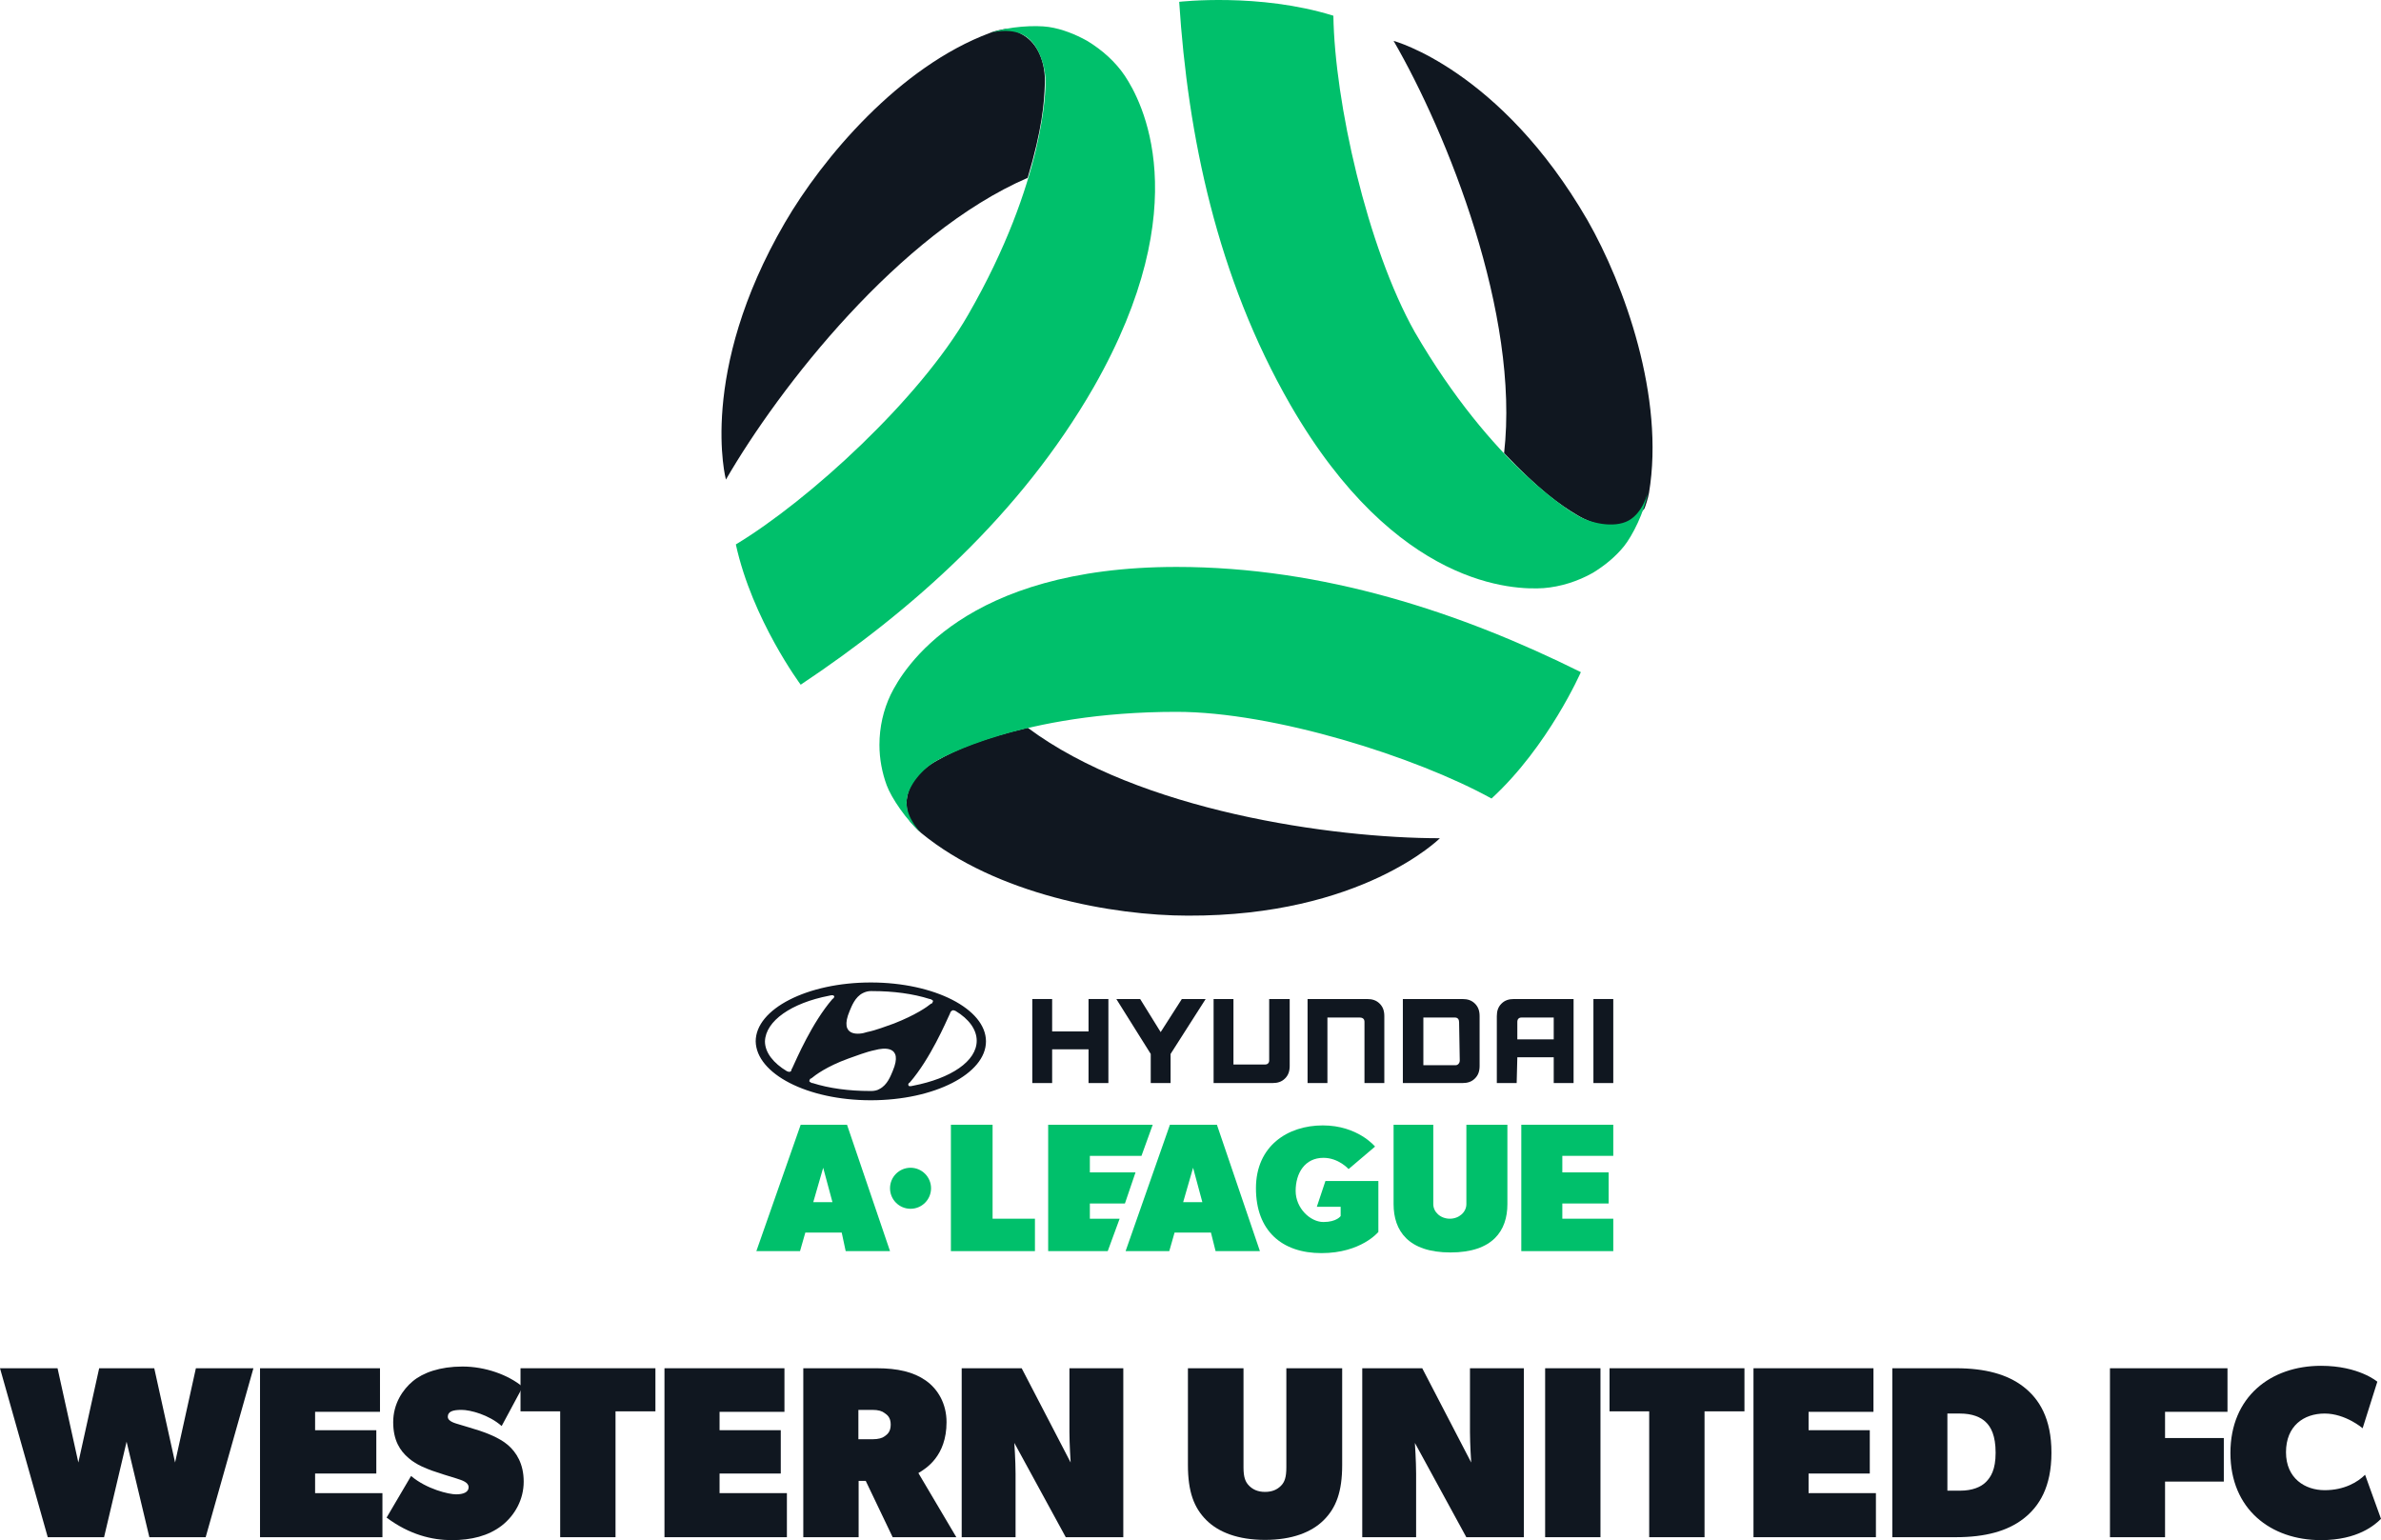 <?xml version="1.0" encoding="utf-8"?>
<!-- Generator: Adobe Illustrator 23.0.2, SVG Export Plug-In . SVG Version: 6.00 Build 0)  -->
<svg version="1.1" id="Layer_1" xmlns="http://www.w3.org/2000/svg" xmlns:xlink="http://www.w3.org/1999/xlink" x="0px" y="0px"
	 viewBox="0 0 359.822 232.753" style="enable-background:new 0 0 359.822 232.753;" xml:space="preserve">
<style type="text/css">
	.st0{fill:#101720;}
	.st1{fill:#00C06B;}
</style>
<g id="svg8" inkscape:version="0.92.1 r15371" sodipodi:docname="drawing2.svg" xmlns:cc="http://creativecommons.org/ns#" xmlns:dc="http://purl.org/dc/elements/1.1/" xmlns:inkscape="http://www.inkscape.org/namespaces/inkscape" xmlns:rdf="http://www.w3.org/1999/02/22-rdf-syntax-ns#" xmlns:sodipodi="http://sodipodi.sourceforge.net/DTD/sodipodi-0.dtd" xmlns:svg="http://www.w3.org/2000/svg">
	<g id="emblem">
		<g>
			<path class="st0" d="M109.702,72.477c8.1-14,26.2-37.2,45.6-45.6
				c2.2-7.4,2.5-11.2,2.6-14.3c0.1-2.9-0.9-5.9-3.3-7.3
				c-0.8-0.5-1.7-0.8-2.6-0.9c-0.2,0-1.8,0.3-2.4,0.6
				c-13.7,5.1-25.3,18.9-31,28.7C105.402,56.377,109.702,72.477,109.702,72.477z"/>
			<path class="st1" d="M170.002,11.477c-1.4-2.1-3.4-3.9-5.7-5.3
				c-1.8-1-3.8-1.8-5.8-2.1c-2-0.3-6.1-0.1-8.8,0.9c0,0,2.9-0.9,5.1,0.4
				c2.2,1.2,3.3,4.9,3.2,7.3c0,0.4,0,14.6-11.7,34.9
				c-7.3,12.7-24,28-35.1,34.7c2.5,11.4,9.8,21.2,9.8,21.2
				c16.8-11.2,33.2-25.7,44.3-45C181.102,30.777,172.402,15.077,170.002,11.477z"/>
		</g>
		<g>
			<path class="st0" d="M210.602,6.177c8.1,14,19.1,41.3,16.7,62.3
				c5.3,5.6,8.4,7.8,11.1,9.4c2.5,1.5,5.6,2.2,8,0.8
				c0.8-0.5,1.5-1.1,2.1-1.8c0.1-0.2,0.6-1.7,0.7-2.4
				c2.4-14.4-3.7-31.4-9.3-41.2C226.702,10.477,210.602,6.177,210.602,6.177z"/>
			<path class="st1" d="M233.302,88.877c2.5-0.2,5.1-1,7.4-2.3
				c1.8-1.1,3.4-2.4,4.7-4s3.1-5.2,3.6-8.1c0,0-0.7,3-2.9,4.2
				s-5.9,0.4-7.9-0.9c-0.4-0.2-12.6-7.3-24.4-27.6
				c-7.2-12.8-12.1-34.8-12.3-47.8c-11.2-3.5-23.3-2.1-23.3-2.1
				c1.3,20.2,5.7,41.6,16.8,60.9C211.002,88.877,228.902,89.177,233.302,88.877z"
				/>
		</g>
		<g>
			<path class="st0" d="M217.602,126.677c-16.2,0-45.4-4.1-62.3-16.7
				c-7.5,1.8-10.9,3.4-13.6,4.9c-2.6,1.4-4.7,3.7-4.7,6.5
				c0,0.9,0.2,1.9,0.5,2.7c0.1,0.2,1.2,1.4,1.7,1.8
				c11.3,9.3,29,12.5,40.3,12.5C205.802,138.477,217.602,126.677,217.602,126.677z"/>
			<path class="st1" d="M134.602,104.977c-1.1,2.3-1.7,4.9-1.7,7.6
				c0,2.1,0.4,4.2,1.1,6.1c0.7,1.9,3,5.3,5.2,7.2
				c0,0-2.2-2.1-2.2-4.6s2.6-5.3,4.7-6.4
				c0.4-0.2,12.6-7.3,36.1-7.3c14.7,0,36.2,6.8,47.6,13.1
				c8.6-7.9,13.5-19.1,13.5-19.1c-18.1-9-38.9-15.9-61.1-15.9
				C145.702,85.677,136.502,101.077,134.602,104.977z"/>
		</g>
	</g>
	<path id="a" class="st1" d="M127.802,189.077h6.7l-6.5-19.1h-7l-6.7,19.1h6.6
		l0.8-2.8h5.5L127.802,189.077z M122.902,181.677l1.5-5.2l1.4,5.2H122.902z"/>
	<circle id="_x2E_" class="st1" cx="137.602" cy="179.577" r="3.1"/>
	<polygon id="l" class="st1" points="150.002,184.177 150.002,169.977 143.702,169.977 143.702,184.177 
		143.702,189.077 150.002,189.077 156.402,189.077 156.402,184.177 	"/>
	<polygon id="e" class="st1" points="164.702,184.177 164.702,181.877 170.002,181.877 171.602,177.177 
		164.702,177.177 164.702,174.677 172.502,174.677 174.202,169.977 164.702,169.977 
		164.002,169.977 158.402,169.977 158.402,184.177 158.402,189.077 164.702,189.077 
		167.402,189.077 169.202,184.177 	"/>
	<path id="a2" class="st1" d="M183.702,189.077h6.7l-6.5-19.1h-7.1l-6.7,19.1h6.6
		l0.8-2.8h5.5L183.702,189.077z M178.802,181.677l1.5-5.2l1.4,5.2H178.802z"/>
	<path id="g" class="st1" d="M202.602,183.777v-1.4h-3.6l1.3-3.9h8v7.7
		c0,0-2.6,3.2-8.6,3.2s-9.9-3.4-9.9-9.8s4.8-9.5,10.1-9.5
		s7.9,3.2,7.9,3.2l-4,3.4c0,0-1.5-1.7-3.8-1.7c-2.8,0-4.2,2.3-4.2,5
		c0,2.6,2.2,4.7,4.2,4.7S202.602,183.777,202.602,183.777z"/>
	<path id="u" class="st1" d="M221.602,169.977v3.8v1.2c0,2.2,0,6.6,0,7
		c0,1.2-1.1,2.2-2.5,2.2s-2.5-1-2.5-2.2c0-0.4,0-4.8,0-7v-1.2v-3.8h-6v12
		c0,4,2.2,7.3,8.6,7.3c6.4,0,8.6-3.3,8.6-7.3v-12H221.602z"/>
	<polygon id="e2" class="st1" points="236.102,184.177 236.102,181.877 243.102,181.877 243.102,177.177 
		236.102,177.177 236.102,174.677 243.802,174.677 243.802,169.977 236.102,169.977 
		235.402,169.977 229.902,169.977 229.902,184.177 229.902,189.077 243.802,189.077 
		243.802,184.177 	"/>
	<g id="hyundai">
		<path class="st0" d="M131.602,166.277c9.6,0,17.4-4,17.4-8.9s-7.8-8.9-17.4-8.9
			s-17.4,4-17.4,8.9C114.302,162.277,122.002,166.277,131.602,166.277z M134.902,161.877
			c-0.3,0.7-0.8,2.1-2,2.7c-0.3,0.2-0.8,0.3-1.2,0.3
			c-0.1,0-0.1,0-0.2,0c-3.2,0-6.2-0.4-8.7-1.2h-0.1
			c-0.2-0.1-0.4-0.2-0.4-0.3s0.1-0.2,0.1-0.3
			c0,0,0.1-0.1,0.2-0.1c0.6-0.5,2.3-1.8,5.6-3
			c1.2-0.4,2.6-1,4.1-1.3C133.402,158.377,136.602,157.877,134.902,161.877z
			 M143.702,152.877c0.1-0.1,0.2-0.2,0.3-0.2c0.1,0,0.2,0,0.4,0.1
			c2,1.2,3.2,2.8,3.2,4.5c0,3.1-3.9,5.7-9.6,6.8
			c-0.4,0.1-0.6,0.1-0.7,0c0-0.1-0.1-0.2,0-0.3
			c0-0.1,0.1-0.1,0.2-0.2c3.1-3.6,5.4-9,6.1-10.5
			C143.602,153.077,143.602,152.977,143.702,152.877z M128.402,152.777
			c0.3-0.7,0.8-2.1,2-2.7c0.4-0.2,0.8-0.3,1.2-0.3
			c0.1,0,0.2,0,0.2,0c3.2,0,6.2,0.4,8.7,1.2h0.1
			c0.2,0.1,0.4,0.2,0.4,0.3s-0.1,0.2-0.1,0.3
			c0,0-0.1,0.1-0.2,0.1c-0.6,0.5-2.3,1.7-5.6,3
			c-1.2,0.4-2.6,1-4.1,1.3C129.902,156.377,126.702,156.777,128.402,152.777z
			 M125.302,150.477c0.4-0.1,0.6-0.1,0.7,0s0.1,0.2,0,0.3
			c0,0.1-0.1,0.1-0.2,0.2c-3.1,3.6-5.4,9-6.1,10.5
			c-0.1,0.1-0.1,0.2-0.1,0.3c-0.1,0.1-0.1,0.2-0.3,0.2
			c-0.1,0-0.2,0-0.4-0.1c-2-1.2-3.3-2.8-3.3-4.5
			C115.702,154.277,119.602,151.577,125.302,150.477z"/>
		<polygon class="st0" points="159.002,158.577 164.502,158.577 164.502,163.677 167.502,163.677 
			167.502,150.977 167.302,150.977 164.502,150.977 164.502,155.877 159.002,155.877 
			159.002,150.977 156.002,150.977 156.002,163.677 159.002,163.677 		"/>
		<polygon class="st0" points="173.902,163.677 176.902,163.677 176.902,159.277 182.202,150.977 
			181.902,150.977 178.602,150.977 175.402,155.977 172.302,150.977 168.702,150.977 
			173.902,159.277 		"/>
		<path class="st0" d="M194.202,162.977c0.5-0.5,0.7-1.1,0.7-1.9v-10.1h-0.2h-2.9
			v9.3c0,0.4-0.3,0.6-0.6,0.6h-4.8v-9.9h-3v12.7h8.9
			C193.102,163.677,193.702,163.477,194.202,162.977z"/>
		<path class="st0" d="M206.202,154.377v9.3h3v-10.1c0-0.8-0.2-1.4-0.7-1.9
			s-1.1-0.7-1.9-0.7h-9v12.7h3v-9.9h4.9
			C206.002,153.777,206.202,154.077,206.202,154.377z"/>
		<path class="st0" d="M222.902,162.977c0.5-0.5,0.7-1.1,0.7-1.9v-7.5
			c0-0.8-0.2-1.4-0.7-1.9s-1.1-0.7-1.9-0.7h-9v12.7h9
			C221.802,163.677,222.402,163.477,222.902,162.977z M220.602,160.277
			c0,0.4-0.3,0.7-0.6,0.7h-4.9v-7.2h4.8c0.4,0,0.6,0.3,0.6,0.7
			L220.602,160.277L220.602,160.277z"/>
		<path class="st0" d="M229.302,159.777h5.5v3.9h3v-12.7h-0.2h-8.8
			c-0.8,0-1.4,0.2-1.9,0.7s-0.7,1.1-0.7,1.9v10.1h3L229.302,159.777
			L229.302,159.777z M229.302,154.377c0-0.3,0.2-0.6,0.6-0.6h4.9v3.3h-5.5
			V154.377z"/>
		<polygon class="st0" points="243.802,150.977 243.602,150.977 240.802,150.977 240.802,163.677 
			243.802,163.677 		"/>
	</g>
</g>
<g>
	<path class="st0" d="M38.298,206.776l-7.216,25.532h-8.51l-3.441-14.431l-3.404,14.431H7.216
		L0,206.776h8.696l3.145,14.246l3.146-14.246h8.325l3.146,14.246l3.145-14.246H38.298z"/>
	<path class="st0" d="M57.796,232.309H39.294v-25.532h18.131v6.587h-9.806v2.775h9.25v6.549
		h-9.25v2.961h10.176V232.309z"/>
	<path class="st0" d="M75.813,230.569c-2.035,1.555-4.588,2.184-7.548,2.184
		c-2.96,0-6.365-0.814-9.843-3.404l3.7-6.291c2.368,1.998,5.698,2.775,6.809,2.775
		c1.11,0,1.887-0.333,1.887-1.073c0-0.739-0.925-1.036-1.85-1.332
		c-0.925-0.259-2.96-0.925-3.7-1.184c-0.74-0.296-2.22-0.777-3.516-1.888
		c-1.295-1.109-2.331-2.664-2.331-5.439c0-2.774,1.443-4.921,2.96-6.179
		c1.554-1.296,4.107-2.221,7.511-2.221s6.883,1.222,9.103,3.071l-3.182,5.921
		c-1.924-1.702-4.736-2.442-6.068-2.442s-2.072,0.259-2.072,1.036
		c0,0.74,1.184,0.999,1.776,1.184c0.592,0.186,2.146,0.629,3.034,0.926
		c0.888,0.296,2.96,1.036,4.255,2.146c1.295,1.11,2.405,2.85,2.405,5.551
		C79.144,226.573,77.849,228.978,75.813,230.569z"/>
	<path class="st0" d="M99.05,213.289h-6.031v19.02H84.656v-19.02h-5.995v-6.513h20.388V213.289z"/>
	<path class="st0" d="M118.919,232.309H100.417v-25.532h18.131v6.587h-9.806v2.775h9.25v6.549
		h-9.25v2.961h10.176V232.309z"/>
	<path class="st0" d="M144.522,232.309h-9.621l-4.07-8.511h-1.073v8.511h-8.363v-25.532h11.101
		c3.146,0,5.551,0.556,7.401,1.851s3.145,3.516,3.145,6.29c0,5.181-3.145,7.031-4.255,7.697
		L144.522,232.309z M133.681,213.548c-0.37-0.296-0.925-0.48-1.85-0.48h-2.109v4.44
		h2.109c0.925,0,1.517-0.186,1.85-0.444c0.407-0.296,0.925-0.666,0.925-1.776
		C134.606,214.178,134.051,213.808,133.681,213.548z"/>
	<path class="st0" d="M169.756,232.309h-8.696l-7.771-14.246c0,0,0.185,2.775,0.185,4.625v9.621
		h-8.141v-25.532h9.065l7.401,14.246c0,0-0.185-2.774-0.185-4.625v-9.621h8.141V232.309z"/>
	<path class="st0" d="M202.833,221.393c0,4.07-0.925,6.476-2.775,8.326
		c-1.85,1.85-4.81,2.997-8.88,2.997s-7.031-1.147-8.881-2.997
		c-1.85-1.851-2.775-4.256-2.775-8.326v-14.616h8.399v14.986
		c0,1.518,0.296,2.221,0.852,2.775c0.555,0.555,1.295,0.925,2.405,0.925
		c1.109,0,1.85-0.37,2.405-0.925c0.555-0.555,0.813-1.295,0.813-2.775v-14.986h8.437
		V221.393z"/>
	<path class="st0" d="M230.287,232.309h-8.695l-7.771-14.246c0,0,0.185,2.775,0.185,4.625v9.621h-8.14
		v-25.532h9.065l7.4,14.246c0,0-0.186-2.774-0.186-4.625v-9.621h8.141V232.309z"/>
	<path class="st0" d="M241.867,232.309h-8.362v-25.532h8.362V232.309z"/>
	<path class="st0" d="M263.624,213.289h-6.031v19.02h-8.363v-19.02h-5.994v-6.513h20.389V213.289z"
		/>
	<path class="st0" d="M283.492,232.309h-18.501v-25.532h18.131v6.587h-9.806v2.775h9.251v6.549
		h-9.251v2.961h10.176V232.309z"/>
	<path class="st0" d="M305.765,229.533c-2.405,1.851-5.735,2.775-10.176,2.775h-9.62v-25.532
		h9.62c4.44,0,7.771,0.926,10.176,2.775c2.405,1.851,4.255,4.811,4.255,9.991
		C310.02,224.723,308.17,227.684,305.765,229.533z M300.104,214.917
		c-0.74-0.739-2.035-1.295-3.886-1.295h-1.924v11.656h1.924
		c1.851,0,3.146-0.556,3.886-1.295c0.74-0.74,1.479-1.851,1.479-4.44
		C301.583,216.952,300.88,215.657,300.104,214.917z"/>
	<path class="st0" d="M336.623,213.363h-9.436v3.959h8.881v6.587h-8.881v8.399h-8.325v-25.532
		h17.761V213.363z"/>
	<path class="st0" d="M359.822,229.533c-0.926,0.925-3.516,3.22-9.066,3.22
		c-7.585,0-13.69-4.663-13.69-13.173c0-8.511,6.105-13.173,13.69-13.173
		c5.735,0,8.511,2.404,8.511,2.404l-2.22,7.031c0,0-2.591-2.221-5.735-2.221
		c-3.146,0-5.847,1.851-5.847,5.847c0,3.959,2.886,5.735,5.847,5.735
		c2.96,0,4.995-1.221,6.105-2.331L359.822,229.533z"/>
</g>
</svg>
